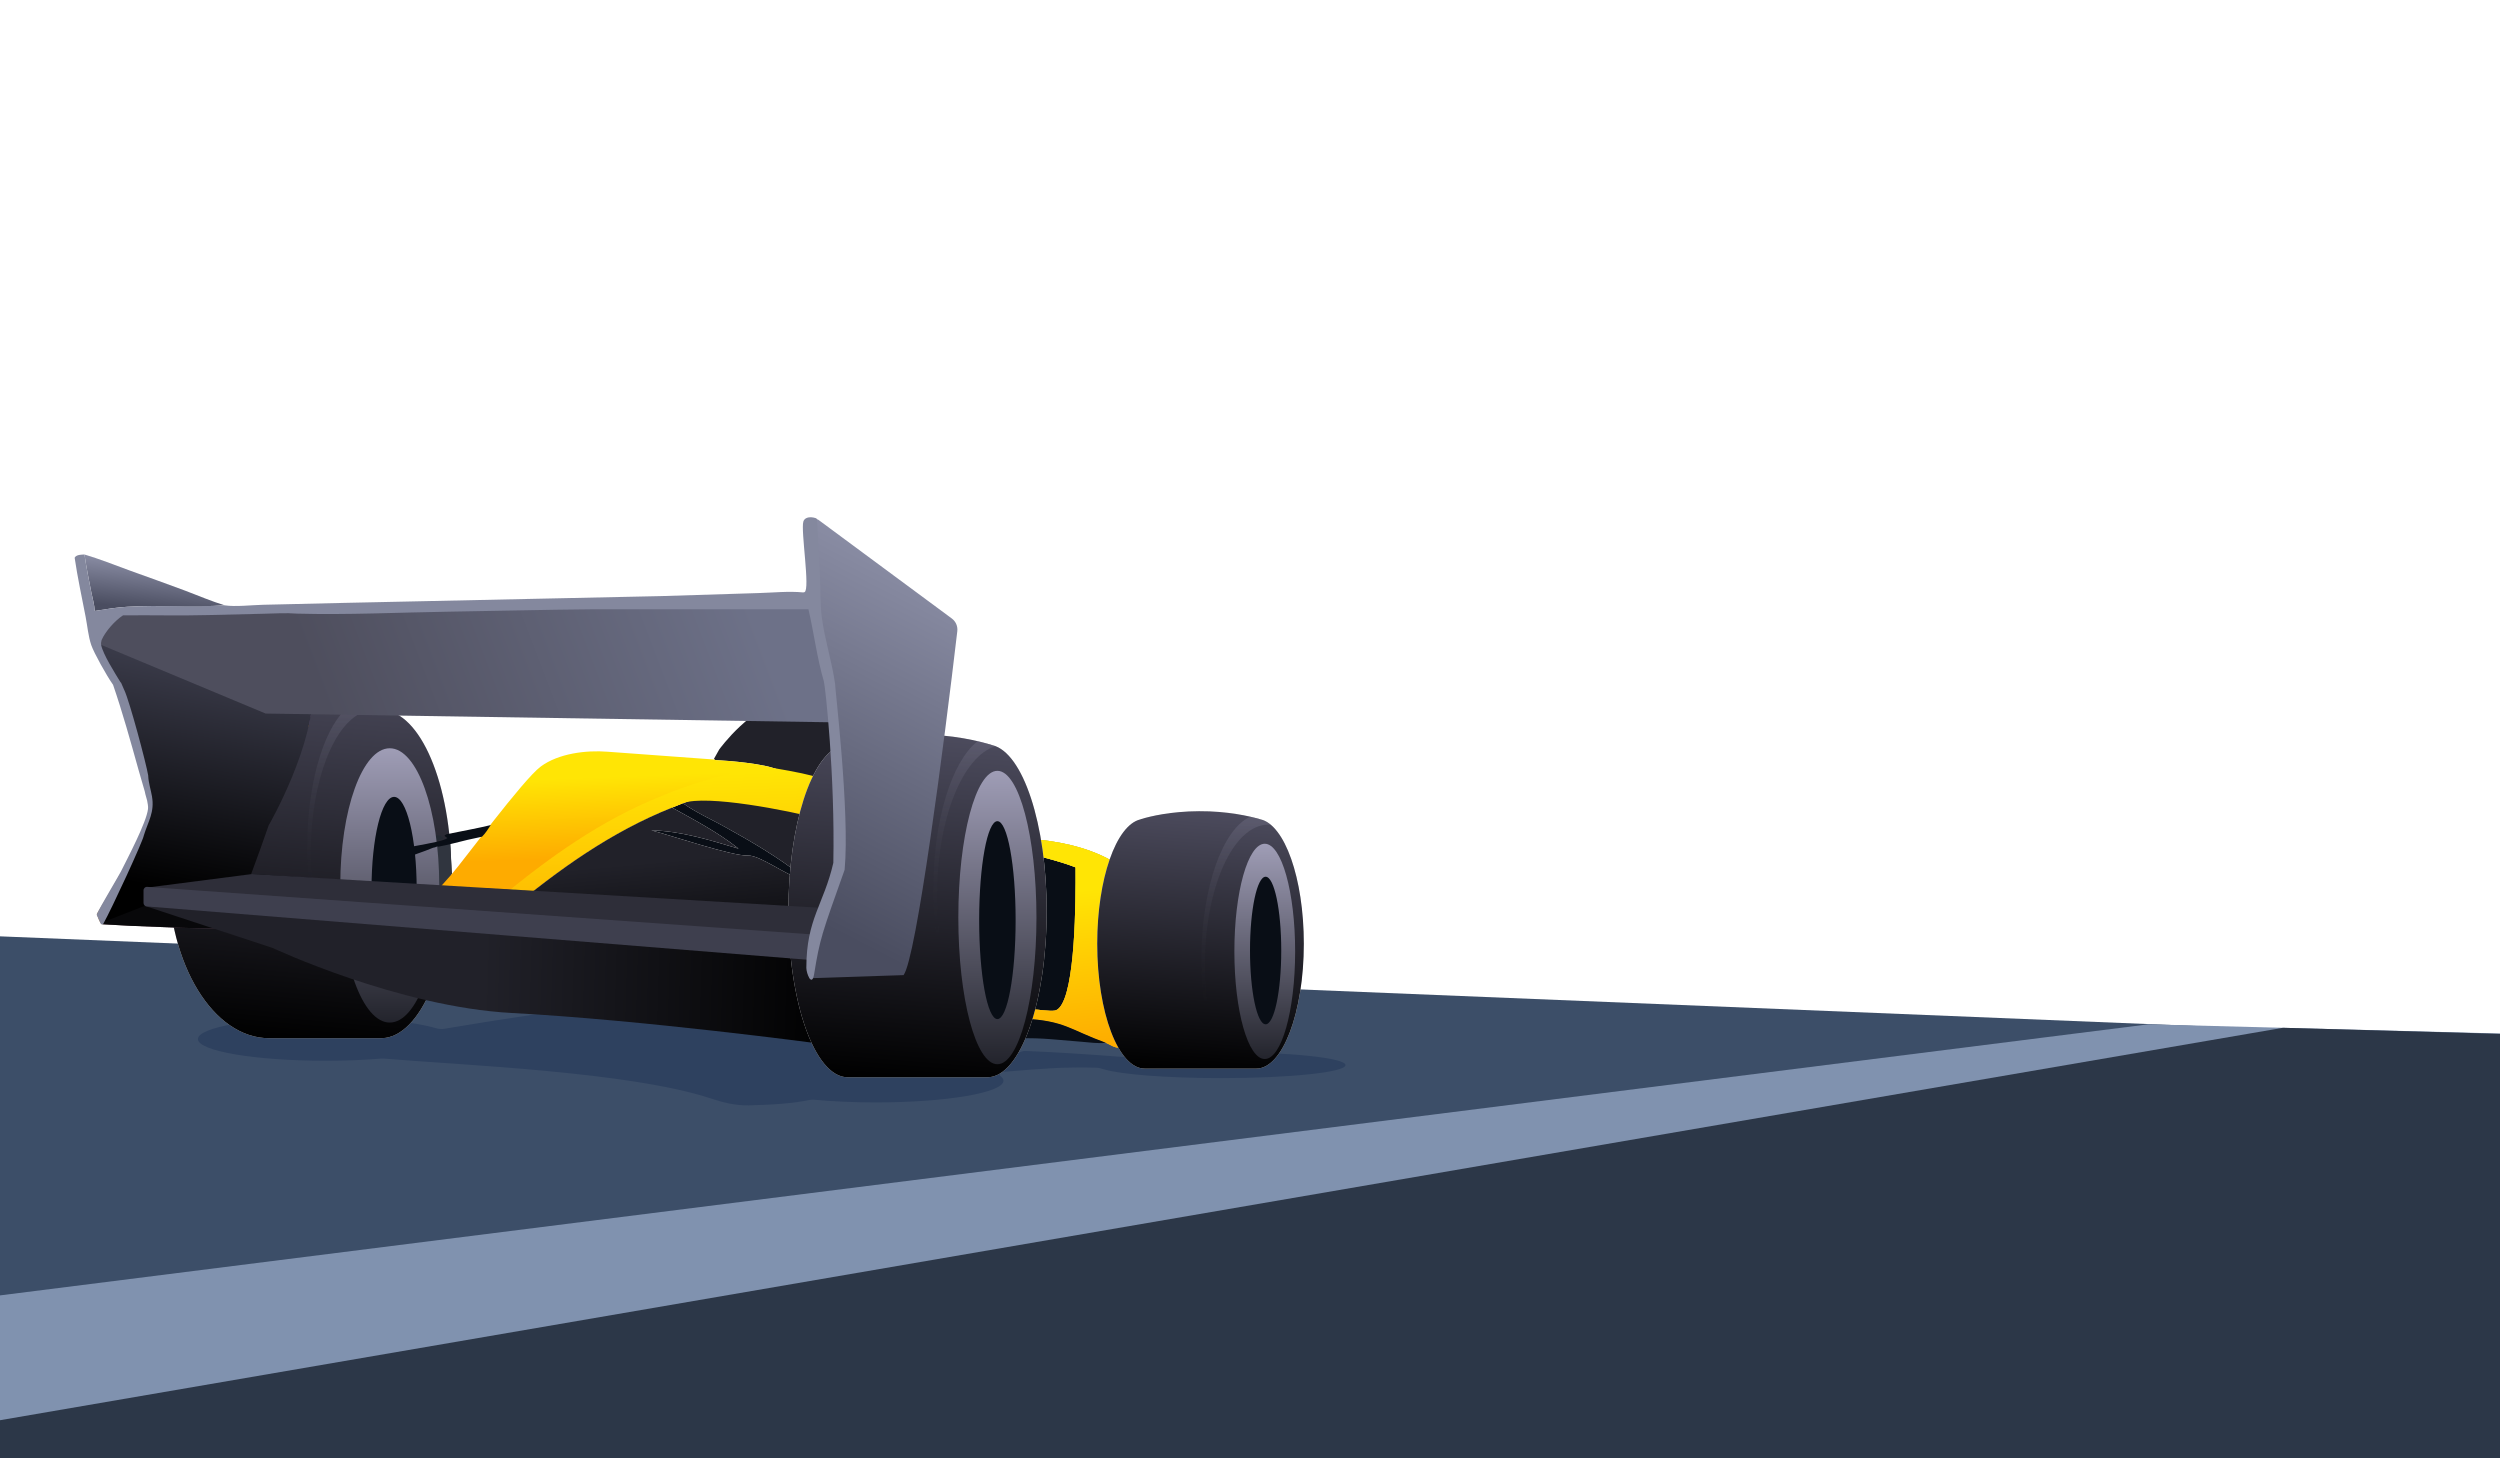 <svg width="1440" height="840" viewBox="0 0 1440 840" fill="none" xmlns="http://www.w3.org/2000/svg">
<g clip-path="url(#clip0_1742_3924)">
<path d="M-23 538.391L1495 600.391L1547 856.391L-33 1120.39L-23 538.391Z" fill="#3C4E68"/>
<path d="M-86 757L1237.5 590L1523.5 597.5L1550 959.391L-30 1223.39L-86 757Z" fill="#8092AF"/>
<path d="M-2 818.391L1315 592L1580 599.391L1626 1957H-214L-2 818.391Z" fill="#2C3748"/>
<path d="M438 569.498C461.724 569.498 471.551 586.398 475.622 601.822C476.954 606.866 481.47 610.587 486.683 610.367C492.387 610.125 498.356 609.998 504.5 609.998C529.986 609.998 552.442 612.205 565.627 615.556C569.933 616.651 575.47 616.424 578.848 613.537C579.11 613.313 579.351 613.079 579.564 612.83V612.83C582.539 609.353 586.377 605.158 590.948 605.353C609.483 606.143 628.166 607.341 646.689 608.815C647.093 608.848 647.499 608.837 647.901 608.784C650.838 608.404 654.123 608.052 657.705 607.738C657.788 607.731 657.832 607.635 657.783 607.567V607.567C657.729 607.494 657.785 607.392 657.876 607.397L660.185 607.532C672.205 606.57 687.217 605.998 703.5 605.998C742.988 605.998 775 609.356 775 613.498C775 617.64 742.988 620.998 703.5 620.998C671.811 620.998 644.939 618.833 635.559 615.838C634.227 615.413 632.874 615.049 631.476 615.006C625.714 614.829 619.958 614.791 614.221 615.009C606.703 614.912 578.476 617.328 576.597 617.489C576.529 617.495 576.434 617.523 576.369 617.548V617.548C575.667 617.82 575.556 619.258 576.159 619.708C577.364 620.605 578 621.538 578 622.498C578 629.401 545.093 634.998 504.5 634.998C491.67 634.998 479.607 634.438 469.109 633.455C467.985 633.349 466.856 633.433 465.752 633.67C458.019 635.328 446.633 636.368 431.224 636.697C423.835 636.855 416.59 635.084 409.574 632.761C362.726 617.251 265.342 613.504 221.166 609.754C220.598 609.705 220.052 609.707 219.484 609.754C209.815 610.55 198.964 610.998 187.5 610.998C146.907 610.998 114 605.401 114 598.498C114 591.594 146.907 585.998 187.5 585.998C214.624 585.998 238.317 588.497 251.053 592.215C252.674 592.689 254.355 592.846 256.02 592.562C318.078 581.959 411.577 569.498 438 569.498ZM651 592.942C651 593.92 649.965 594.627 649.02 594.373V594.373C648.388 594.204 648.012 593.604 648.086 592.953C648.113 592.723 648.14 592.493 648.167 592.263C648.408 590.24 651 590.455 651 592.492V592.942ZM647.81 501.88C648.225 501.654 648.734 501.705 649.114 501.986C649.53 502.293 649.96 502.582 650.392 502.867C650.771 503.118 651 503.542 651 503.997V503.997C651 505.362 649.139 505.917 648.335 504.814C648.046 504.416 647.749 504.017 647.444 503.614C647.013 503.045 647.183 502.222 647.81 501.88V501.88Z" fill="#2E415F"/>
<path d="M509.126 435.645L504.845 434.705C504.641 434.369 504.548 434.267 504.463 433.829C503.971 431.266 504.477 401.848 505.056 400.151C505.209 399.703 505.704 399.114 505.965 398.695C506.149 399.059 510.386 402.246 510.386 402.246C515.691 413.143 520.295 424.292 524.938 435.481C520.001 436.705 514.217 435.248 509.126 435.645Z" fill="#30353F"/>
<path d="M220 409.007C242.137 409.632 260 451.699 260 503.5C260 555.301 242.137 597.367 220 597.992V598H155C122.967 598 97 555.691 97 503.5C97 451.309 122.967 409 155 409H220V409.007Z" fill="#D9D9D9"/>
<path d="M220 409.007C242.137 409.632 260 451.699 260 503.5C260 555.301 242.137 597.367 220 597.992V598H155C122.967 598 97 555.691 97 503.5C97 451.309 122.967 409 155 409H220V409.007Z" fill="url(#paint0_linear_1742_3924)"/>
<path d="M492.173 436.548C484.546 440.902 479.725 447.069 475.515 454.669C475.283 452.476 475.316 450.206 475.25 448C475.888 441.824 476.819 435.705 477.759 429.57C483.11 431.253 487.55 433.423 492.173 436.548Z" fill="#090E16"/>
<path d="M411.23 437.118L414.273 431.695C414.273 431.695 433.568 404.977 453.66 404C484.5 402.5 488 441 488 441C486.76 438.018 487.672 444.148 488 441C488.066 443.206 475.284 452.475 475.516 454.668C472.848 460.952 466.124 474.693 466.803 481.355L468.21 482.712C468.252 491.071 465.557 497.385 462.394 504.92C448.626 493.98 432.401 484.489 417.011 475.992C409.262 471.714 400.489 467.765 393.332 462.629C407.034 457.526 421.001 453.22 435.412 450.631C439.424 449.911 451.139 450.5 453.66 448.176L452.098 446.966C450.876 445.687 449.465 444.059 447.85 443.294C440.795 439.956 420.117 438.176 411.866 437.785L411.23 437.118Z" fill="#212129"/>
<path d="M209.93 491.176C210.874 482.727 213.817 472.081 218.229 464.689C220.442 460.98 223.886 456.992 228.297 455.995C230.65 455.44 233.129 455.901 235.124 457.267C242.537 462.308 244.681 473.881 246.142 482.097C236.986 483.919 227.818 485.674 218.638 487.363C212.803 488.415 211.799 491.035 210.825 491.382C210.537 491.485 210.229 491.244 209.93 491.176Z" fill="#090E16"/>
<path d="M589.41 470.629C591.041 474.57 591.483 478.936 592.158 483.124L593.127 491.725C594.646 515.498 594.808 537.662 592.832 561.375C592.587 564.327 589.649 578.537 590.605 580.134L591.374 581.418C590.263 583.202 589.862 584.677 589.456 586.708C588.433 589.482 586.39 594.356 586.864 597.271L587.773 598.107L585.17 598.597C585.78 595.046 587.972 591.188 587.512 587.673C587.184 588.273 587.21 588.133 587.062 588.64C586.768 589.644 586.5 590.644 586.132 591.626C584.623 595.655 581.302 601.936 577.179 603.595C575.71 604.186 574.141 604.01 572.777 603.23C566.743 599.783 563.552 583.209 562.248 576.949L563.245 575.689C564.424 577.11 567.254 591.136 568.378 594.271C569.577 597.617 570.871 600.475 574.21 602.053C575.766 602.203 576.966 602.223 578.311 601.321C586.403 595.893 588.605 576.861 590.2 567.884C590.773 563.29 591.663 558.447 591.642 553.814C591.632 551.629 591.422 549.81 589.773 548.214C588.757 548.014 587.714 547.864 586.813 547.324C586.638 547.219 586.468 547.106 586.295 546.998L585.049 548.194C585.84 530.144 587.809 503.634 582.718 486.506C581.784 483.363 580.937 480.392 577.934 478.781L576.43 479.382C568.921 488.243 569.647 511.696 568.16 523.193L567.501 523.276C567.147 526.516 567.228 529.97 566.656 533.158C566.314 535.063 565.859 535.77 564.301 536.84L562.088 536.353C560.773 529.609 562.238 520.055 561.679 512.803C562.193 499.746 564.129 486.784 567.452 474.146C568.763 469.256 571.231 459.577 576.172 457.285C577.817 456.522 579.295 456.552 580.893 457.411C584.928 459.581 587.121 466.812 588.698 470.835L589.41 470.629Z" fill="#4A4D60"/>
<path d="M387.111 465.18L393.331 462.629C400.488 467.765 409.261 471.714 417.01 475.992C432.4 484.489 448.625 493.98 462.393 504.92L461.733 506.476C452.975 504.318 437.616 492.46 430.758 492.793C422.065 493.215 386.459 481.21 375.152 478.26C392.13 478.641 409.278 483.956 425.433 488.855C413.729 479.537 400.158 472.41 387.111 465.18Z" fill="#090E16"/>
<path d="M568.16 523.193C569.647 511.696 568.921 488.243 576.43 479.382L577.934 478.781C580.937 480.392 581.784 483.363 582.718 486.506C587.809 503.634 585.84 530.144 585.049 548.194C584.6 553.997 583.896 559.904 582.925 565.646C581.694 571.009 580.859 575.743 577.261 580.094L575.478 580.844C573.688 580.013 572.667 579.184 571.988 577.243C571.195 574.971 570.779 572.436 570.291 570.079L569.604 565.495C567.874 551.299 567.804 537.46 568.16 523.193Z" fill="#090E16"/>
<path d="M246.142 482.099C248.845 481.381 251.003 481.044 253.798 481.275C253.888 481.391 253.97 481.514 254.067 481.624C254.542 482.161 255.032 482.376 255.662 482.686C252.479 485.637 218.77 488.948 211.667 492.515C210.468 493.118 209.878 494.105 209.324 495.281L209.93 491.178C210.229 491.246 210.537 491.487 210.825 491.384C211.799 491.037 212.803 488.417 218.638 487.365C227.818 485.676 236.986 483.921 246.142 482.099Z" fill="#242A33"/>
<path d="M247.172 488.194C251.236 487.437 255.339 486.766 259.352 485.773C259.577 491.622 259.918 497.466 260.373 503.301C255.928 508.192 251.601 513.189 247.395 518.288C247.464 508.256 247.39 498.224 247.172 488.194Z" fill="#30353F"/>
<path d="M207.379 500.559L209.499 498.406C216.584 497.028 223.899 496.011 230.826 493.977C236.389 492.344 241.691 489.965 247.174 488.113C238.766 495.516 219.393 501.507 208.431 500.691C207.799 500.644 207.893 500.649 207.379 500.559Z" fill="#242A33"/>
<path d="M198.117 527.076C197.953 517.454 196.708 501.067 199.566 492.102C199.582 492.243 199.6 492.384 199.614 492.526C199.848 494.82 198.875 497.849 200.41 499.463C202.683 499.542 204.594 499.574 206.801 498.917C207.707 497.738 208.527 496.536 209.324 495.28L209.499 498.407L207.379 500.56C205.063 500.685 202.41 500.501 200.401 501.801C201.346 502.848 201.86 502.996 203.305 503.112C205.142 503.259 207.175 502.916 209.01 502.726C207.862 511.118 207.773 519.395 208.974 527.791C205.347 527.781 201.728 527.391 198.117 527.076Z" fill="#30353F"/>
<ellipse cx="224.5" cy="510" rx="28.5" ry="79" fill="url(#paint1_linear_1742_3924)"/>
<path d="M593.127 491.723C602.114 494.148 611.396 496.328 620.055 499.782C620.151 514.471 620.304 570.544 609.916 580.781C608.267 582.406 606.802 582.267 604.583 582.205C600.14 582.08 595.841 581.048 591.374 581.416L590.605 580.132C589.649 578.535 592.587 564.325 592.832 561.373C594.808 537.66 594.646 515.496 593.127 491.723Z" fill="#090E16"/>
<ellipse cx="13" cy="53" rx="13" ry="53" transform="matrix(-1 0 0 1 240 459)" fill="#090E16"/>
<path d="M592.16 483.125C608.394 484.262 625.366 487.539 639.705 495.417C642.288 497.631 644.429 499.942 646.616 502.537C654.029 512.031 657.305 519.855 657.572 531.995L657.482 533.474C657.489 533.482 657.495 533.491 657.501 533.5C657.001 554 650 575.168 647.964 594.074C647.496 596.311 646.855 598.658 646.729 600.938C646.315 601.963 645.653 602.623 644.913 603.416C641.914 603.691 639.723 601.82 636.99 600.646C616.031 593.066 613.587 587.948 589.457 586.707C589.863 584.676 590.264 583.201 591.375 581.417C595.842 581.049 600.141 582.081 604.584 582.206C606.803 582.268 608.268 582.406 609.917 580.781C619.519 571.318 619.639 519.034 619.526 499.576C611.019 496.243 601.933 494.101 593.129 491.726L592.16 483.125Z" fill="#777D86"/>
<path d="M592.16 483.125C608.394 484.262 625.366 487.539 639.705 495.417C642.288 497.631 644.429 499.942 646.616 502.537C654.029 512.031 657.305 519.855 657.572 531.995L657.482 533.474C657.489 533.482 657.495 533.491 657.501 533.5C657.001 554 650 575.168 647.964 594.074C647.496 596.311 646.855 598.658 646.729 600.938C646.315 601.963 645.653 602.623 644.913 603.416C641.914 603.691 639.723 601.82 636.99 600.646C616.031 593.066 613.587 587.948 589.457 586.707C589.863 584.676 590.264 583.201 591.375 581.417C595.842 581.049 600.141 582.081 604.584 582.206C606.803 582.268 608.268 582.406 609.917 580.781C619.519 571.318 619.639 519.034 619.526 499.576C611.019 496.243 601.933 494.101 593.129 491.726L592.16 483.125Z" fill="url(#paint2_linear_1742_3924)"/>
<path d="M592.16 483.125C608.394 484.262 625.366 487.539 639.705 495.417C642.288 497.631 644.429 499.942 646.616 502.537C654.029 512.031 657.305 519.855 657.572 531.995L657.482 533.474C657.489 533.482 657.495 533.491 657.501 533.5C657.001 554 650 575.168 647.964 594.074C647.496 596.311 646.855 598.658 646.729 600.938C646.315 601.963 645.653 602.623 644.913 603.416C641.914 603.691 639.723 601.82 636.99 600.646C616.031 593.066 613.587 587.948 589.457 586.707C589.863 584.676 590.264 583.201 591.375 581.417C595.842 581.049 600.141 582.081 604.584 582.206C606.803 582.268 608.268 582.406 609.917 580.781C619.519 571.318 619.639 519.034 619.526 499.576C611.019 496.243 601.933 494.101 593.129 491.726L592.16 483.125Z" fill="url(#paint3_linear_1742_3924)"/>
<path d="M311.5 441.498C321.681 433.999 337.5 431.998 350 432.997L411.5 437.498L412.059 437.793C420.436 438.202 440.849 439.98 447.849 443.292C449.464 444.057 450.876 445.685 452.098 446.964L453.659 448.175C451.138 450.498 439.424 449.91 435.412 450.63C421.001 453.219 407.034 457.525 393.332 462.628L387.111 465.179C351.896 479.203 321.707 500.913 292.716 524.968C283.628 532.508 275.218 542.95 265.013 548.793C258.53 552.505 251.964 552.743 244.687 552.088C241.305 551.264 237.659 550.604 234.715 548.65C232.824 547.395 231.269 545.597 230.92 543.275C229.882 536.367 242.953 523.788 247.393 518.288C251.599 513.189 255.927 508.192 260.372 503.301C266.446 496.473 301.319 448.997 311.5 441.498Z" fill="url(#paint4_linear_1742_3924)"/>
<path d="M445.654 442.406C457.463 444.392 468.482 446.598 471.688 448.115C473.303 448.88 474.715 450.508 475.937 451.787L477.498 452.998C474.977 455.322 475.701 470.778 471.688 471.498C454.498 466.998 407.032 457.525 393.33 462.628L387.109 465.179C351.895 479.203 321.705 500.913 292.714 524.968C283.626 532.508 275.216 542.95 265.011 548.793C258.528 552.505 251.962 552.743 244.686 552.088C241.303 551.264 237.657 550.604 234.713 548.65C232.822 547.395 231.267 545.597 230.918 543.275C230.905 543.186 230.895 543.096 230.887 543.005C233.388 544.141 236.187 544.687 238.826 545.33C246.103 545.985 252.668 545.747 259.151 542.035C269.356 536.192 277.767 525.75 286.854 518.21C315.845 494.155 346.035 472.445 381.25 458.421L387.471 455.87C401.173 450.767 415.14 446.461 429.551 443.872C432.845 443.281 441.326 443.568 445.654 442.406Z" fill="url(#paint5_linear_1742_3924)"/>
<path d="M562.223 568.607C562.955 550.317 558.373 531.079 561.679 512.801C562.238 520.053 560.773 529.607 562.088 536.351L564.301 536.838C565.859 535.768 566.314 535.061 566.656 533.156C567.228 529.968 567.147 526.514 567.501 523.274L568.16 523.191C567.804 537.458 567.874 551.297 569.604 565.493C567.048 566.247 564.279 566.828 562.223 568.607Z" fill="url(#paint6_linear_1742_3924)"/>
<path d="M477.827 585.305C478.099 586.079 478.189 586.816 478.003 587.499C477.978 586.742 477.919 586.02 477.827 585.305ZM476.399 582.657C476.766 582.734 477.099 582.81 477.395 582.89C477.582 583.715 477.725 584.506 477.827 585.305C477.53 584.458 477.013 583.567 476.399 582.657ZM387.113 465.18C400.16 472.41 413.732 479.537 425.436 488.854C409.281 483.956 392.132 478.641 375.154 478.26C386.461 481.21 422.068 493.215 430.761 492.793C437.619 492.46 452.977 504.317 461.735 506.476L462.615 508.679C459.276 519.32 458.356 532.414 457.345 543.616C458.128 543.708 458.903 543.806 459.669 543.91C462.365 544.104 465.066 544.349 467.765 544.47C466.991 553.808 472.141 564.559 471.503 573.907C471.327 576.476 474.387 579.673 476.399 582.657C467.779 580.856 440.488 580.025 432.798 579.469L353.701 573.907L350.411 572.934L351.011 571.952C353.886 569.412 355.753 566.273 357.82 563.081C363.789 557.212 366.304 548.007 373.288 542.688C373.638 542.421 374.004 542.181 374.383 541.964C374.004 542.181 373.637 542.421 373.287 542.688C366.303 548.007 363.787 557.213 357.818 563.082C349.422 561.904 327.984 561.289 319.83 563.082L325.307 570.692C331.649 570.344 345.327 569.822 351.01 571.953L350.409 572.934L353.699 573.907C352.013 574.006 349.742 573.693 348.541 575.07C348.215 575.444 348.092 575.698 347.859 576.108C342.671 573.2 329.312 573.959 322.883 572.864C321.255 572.587 320.834 572.69 319.83 571.253C315.148 567.844 291.556 569.884 285.294 570.527C276.722 571.783 250.731 563.105 244.633 556.95C244.655 555.061 244.689 552.116 244.689 552.089C251.966 552.744 258.532 552.506 265.015 548.794C275.22 542.951 283.63 532.509 292.718 524.969C321.709 500.914 351.898 479.204 387.113 465.18ZM375.16 541.56C375.059 541.607 374.96 541.657 374.86 541.707C374.96 541.657 375.059 541.607 375.16 541.56ZM377.895 540.616C377.17 540.793 376.461 541.011 375.78 541.288C376.461 541.011 377.17 540.793 377.895 540.616ZM379.711 540.258C379.624 540.271 379.537 540.285 379.45 540.3C379.537 540.285 379.624 540.271 379.711 540.258ZM382.503 539.949C382.409 539.956 382.314 539.963 382.22 539.971C382.314 539.963 382.409 539.956 382.503 539.949ZM386.618 539.744C385.933 539.76 385.251 539.786 384.572 539.819C385.251 539.786 385.933 539.76 386.618 539.744Z" fill="url(#paint7_linear_1742_3924)"/>
<path d="M585.05 548.192L586.296 546.996C586.469 547.104 586.639 547.217 586.814 547.322C587.715 547.862 588.758 548.012 589.774 548.212C591.423 549.808 591.633 551.627 591.643 553.812C591.664 558.445 590.774 563.288 590.201 567.882C587.757 566.846 585.564 566.006 582.926 565.644C583.897 559.902 584.601 553.995 585.05 548.192Z" fill="#8E939D"/>
<path d="M320.41 562.518C328.564 560.725 349.42 561.903 357.816 563.081C355.749 566.273 353.882 569.412 351.007 571.952C345.324 569.821 331.646 570.344 325.304 570.692L320.41 562.518Z" fill="#070B12"/>
<path d="M562.223 568.606C564.279 566.827 567.048 566.246 569.604 565.492L570.291 570.076C567.704 570.187 565.289 570.26 562.808 571.059L562.223 568.606Z" fill="#D4DFF3"/>
<path d="M582.926 565.645C585.564 566.007 587.757 566.847 590.201 567.883C588.606 576.86 586.404 595.892 578.312 601.32C576.967 602.222 575.767 602.202 574.211 602.052C570.872 600.474 569.578 597.616 568.379 594.27C567.255 591.135 564.425 577.109 563.246 575.688L562.809 571.061C565.29 570.262 567.705 570.189 570.292 570.078C570.78 572.435 571.196 574.97 571.989 577.242C572.668 579.183 573.689 580.012 575.479 580.843L577.262 580.093C580.86 575.742 581.695 571.008 582.926 565.645Z" fill="url(#paint8_linear_1742_3924)"/>
<path d="M59.092 532.378L58.909 531.721C64.955 523.973 76.751 518.844 83.171 511.444C84.933 511.623 84.669 511.8 86.438 511.892C86.33 511.957 86.221 512.026 86.111 512.089C83.814 513.383 85.732 512.211 83.171 514.943C82.832 516.054 83.403 512.823 83.67 513.927C84.623 514.948 85.895 513.875 87.374 513.927C92.843 514.119 129.488 515.009 132.012 516.326C133.806 517.263 136.773 517.042 138.836 517.791L138.265 518.284L138.462 517.899L133.165 517.868L133.137 518.115C136.046 518.325 138.835 518.509 141.749 518.201C139.256 522.477 135.622 530.67 132.853 534.772C113.688 535.093 94.416 533.991 75.262 533.28L59.092 532.378Z" fill="url(#paint9_linear_1742_3924)"/>
<path d="M59.092 532.378L58.909 531.721C64.955 523.973 76.751 518.844 83.171 511.444C84.933 511.623 84.669 511.8 86.438 511.892C86.33 511.957 86.221 512.026 86.111 512.089C83.814 513.383 85.732 512.211 83.171 514.943C82.832 516.054 83.403 512.823 83.67 513.927C84.623 514.948 85.895 513.875 87.374 513.927C92.843 514.119 129.488 515.009 132.012 516.326C133.806 517.263 136.773 517.042 138.836 517.791L138.265 518.284L138.462 517.899L133.165 517.868L133.137 518.115C136.046 518.325 138.835 518.509 141.749 518.201C139.256 522.477 135.622 530.67 132.853 534.772C113.688 535.093 94.416 533.991 75.262 533.28L59.092 532.378Z" fill="#08080A"/>
<path d="M587.772 598.106L586.863 597.27C586.389 594.355 588.432 589.481 589.455 586.707C613.585 587.948 616.029 593.066 636.988 600.646C632.457 601.198 627.469 600.393 622.899 600.05C611.333 599.183 599.355 597.617 587.772 598.106Z" fill="#090E16"/>
<path d="M475.5 546L471 601C471 601 370 587.471 295 583.5C229.453 580.029 157 546 157 546L81 521L475.5 546Z" fill="url(#paint10_linear_1742_3924)"/>
<path d="M647.963 594.074C649.827 594.663 652.289 594.93 653.219 596.889C653.8 598.111 654.108 599.602 654.452 600.912C651.877 600.95 649.302 601.009 646.727 600.938C646.853 598.657 647.495 596.311 647.963 594.074Z" fill="#F9F9F9"/>
<path d="M527.398 423.003C548.735 422.877 564.877 427.094 571.732 429.256C589.196 433.519 602.897 474.621 602.897 524.696C602.897 577.195 587.838 619.832 569.172 620.495L568.73 620.503H488.271L487.829 620.495C469.163 619.832 454.104 577.195 454.104 524.696C454.104 475.422 467.37 434.837 484.434 429.489C484.573 429.426 484.718 429.368 484.866 429.318C491.07 427.24 506.011 423.129 527.398 423.003Z" fill="#D9D9D9"/>
<path d="M527.398 423.003C548.735 422.877 564.877 427.094 571.732 429.256C589.196 433.519 602.897 474.621 602.897 524.696C602.897 577.195 587.838 619.832 569.172 620.495L568.73 620.503H488.271L487.829 620.495C469.163 619.832 454.104 577.195 454.104 524.696C454.104 475.422 467.37 434.837 484.434 429.489C484.573 429.426 484.718 429.368 484.866 429.318C491.07 427.24 506.011 423.129 527.398 423.003Z" fill="url(#paint11_linear_1742_3924)"/>
<path d="M690.618 467.264C707.134 467.172 719.759 470.133 725.524 471.795C725.649 471.831 725.771 471.872 725.891 471.918C739.945 474.888 750.999 505.843 750.999 543.593C750.999 583.307 738.765 615.503 723.674 615.503C723.657 615.503 723.64 615.502 723.623 615.502H659.377C659.36 615.502 659.343 615.503 659.326 615.503C644.234 615.503 632 583.307 632 543.593C632 506.143 642.879 475.381 656.774 471.994C656.962 471.908 657.158 471.833 657.361 471.772C662.718 470.157 674.33 467.354 690.618 467.264Z" fill="#D9D9D9"/>
<path d="M690.618 467.264C707.134 467.172 719.759 470.133 725.524 471.795C725.649 471.831 725.771 471.872 725.891 471.918C739.945 474.888 750.999 505.843 750.999 543.593C750.999 583.307 738.765 615.503 723.674 615.503C723.657 615.503 723.64 615.502 723.623 615.502H659.377C659.36 615.502 659.343 615.503 659.326 615.503C644.234 615.503 632 583.307 632 543.593C632 506.143 642.879 475.381 656.774 471.994C656.962 471.908 657.158 471.833 657.361 471.772C662.718 470.157 674.33 467.354 690.618 467.264Z" fill="url(#paint12_linear_1742_3924)"/>
<path opacity="0.23" d="M208.873 409.188C209.411 409.32 209.945 409.492 210.476 409.7C192.695 415.221 179 449.62 179 491.232C179 515.138 183.523 536.661 190.74 551.697H188.863C181.596 536.142 177 513.229 177 487.675C177 452.068 185.921 421.588 198.563 409H208.279C208.485 409.064 208.683 409.127 208.873 409.188Z" fill="url(#paint13_linear_1742_3924)"/>
<path d="M48.652 319.391C57.283 321.94 65.721 325.33 74.178 328.415C85.12 332.408 96.119 336.236 107.016 340.352C114.427 343.151 121.913 346.396 129.492 348.677C110.921 349.907 92.126 348.381 73.544 349.483C67.178 349.86 60.855 350.893 54.566 351.918C54.459 348.462 53.283 344.577 52.607 341.166C51.172 333.923 49.723 326.7 48.652 319.391Z" fill="url(#paint14_linear_1742_3924)"/>
<path d="M69.743 393.26C73.432 391.632 84.832 394.901 88.558 396.34C98.049 400.011 106.846 406.198 116.413 409.434C125.059 412.358 141.111 411.426 150.421 411.659C159.663 411.892 169.29 412.781 178.502 411.83L178.975 412.049C178.248 413.672 178.193 415.546 178.008 417.298L173.731 419.794C168.877 419.851 163.983 419.978 159.14 419.614C149.168 418.864 132.609 415.197 123.706 421.332C120.643 425.853 117.035 430.096 113.718 434.439C110.734 439.581 107.128 442.058 101.391 443.57C98.523 444.325 87.378 447.566 85.366 446.677C84.151 439.463 74.39 402.93 71.49 397.293L69.743 393.26Z" fill="#6F5587"/>
<path d="M173.73 419.792L178.008 417.297C173.439 428.86 168.808 440.397 164.115 451.91C162.438 456.067 160.958 461.597 158.646 465.373C154.705 466.47 140.848 480.069 137.728 483.544C136.551 490.895 136.141 498.826 135.815 506.275C129.638 506.573 84.173 508.654 81.149 511.442C74.729 518.843 64.954 523.971 58.908 531.719L59.091 532.375L58.353 532.067C57.018 530.595 56.445 528.327 55.773 526.474L64.964 510.925C66.65 508.035 68.093 504.967 70.065 502.259C69.772 503.134 69.436 503.869 69.628 504.796L70.306 504.534C73.022 500.959 82.386 484.588 82.863 481.159C97.495 471.5 111.759 461.273 126.338 451.527C142.099 440.991 158.329 430.826 173.73 419.792Z" fill="#B47B39"/>
<path d="M123.705 421.332C132.608 415.196 149.167 418.864 159.139 419.613C163.982 419.978 168.876 419.851 173.73 419.793C158.329 430.827 142.098 440.992 126.337 451.528C111.758 461.274 97.494 471.501 82.862 481.16C85.395 472.968 89.152 467.82 87.517 458.591C86.842 454.786 85.531 450.783 85.372 446.943C85.369 446.854 85.368 446.766 85.365 446.677C87.377 447.565 98.522 444.325 101.39 443.569C107.127 442.058 110.733 439.58 113.717 434.439C117.034 430.096 120.642 425.852 123.705 421.332Z" fill="#883D47"/>
<path d="M67.669 353.442C84.669 345.442 165.174 351.539 169.116 350.442C169.116 350.442 179.183 378.657 180.17 394.441C182.264 427.931 154.734 475.462 154.734 475.462C151.493 484.826 148.137 494.15 144.668 503.431C151.759 503.793 162.038 504.454 169.116 505.003L254.169 510.941L90.499 519L61.169 530.441C49.72 530.948 96.669 463.941 85.669 459.443C85.863 455.017 72.835 420.703 67.669 392.443C43.669 361.942 53.888 359.927 67.669 353.442Z" fill="url(#paint15_linear_1742_3924)"/>
<path d="M268.474 511.364C273.469 511.531 299.082 512.146 301.668 514.038C301.862 515.012 301.876 515.891 301.838 516.882C303.773 518.435 310.162 516.834 312.757 516.99C321.977 517.335 331.182 518.002 340.417 518.239C348.605 518.449 356.786 518.223 364.973 518.606C374.966 519.572 385.659 520.752 395.687 520.646C413.036 521.541 430.372 522.647 447.694 523.965C455.889 524.58 464.364 524.821 472.483 526.057L472.396 526.427C468.088 526.287 411 531.014 410.194 531.348C403.397 531.334 396.502 530.622 389.711 530.21C381.962 528.72 373.341 528.882 365.422 528.321C346.84 526.848 328.246 525.522 309.643 524.344C286.803 523.114 263.642 522.532 240.9 520.079C238.519 519.822 234.292 519.64 232.354 518.175C247.683 516.695 263.095 515.515 278.213 512.493C274.99 511.998 271.711 511.864 268.474 511.364Z" fill="#6F5587"/>
<path d="M504.67 416.441L153 411L56 370.5L56 354L458.67 343.441L481.67 349.941L504.67 416.441Z" fill="url(#paint16_linear_1742_3924)"/>
<path d="M410.196 531.347C411.002 531.014 468.089 526.286 472.397 526.427C471.84 529.747 470.956 533.549 469.713 536.669C460.958 536.305 452.256 535.318 443.504 534.887C432.472 533.224 421.253 533.19 410.196 531.347Z" fill="#F6E394"/>
<path d="M481.67 539.945L83.17 511.445L145.17 503.445L481.67 523.445L481.67 539.945Z" fill="#2E2E39"/>
<path d="M82.67 512.836C82.67 511.675 83.655 510.758 84.813 510.841L474.026 538.687L469.526 553.188L84.509 522.092C83.47 522.008 82.67 521.141 82.67 520.098L82.67 512.836Z" fill="#3E3F4E"/>
<path d="M548.217 356.233L471.425 299.44C470.084 298.449 468.193 299.43 468.247 301.096C468.988 324.136 471.349 369.188 477.001 386C484.513 408.345 486.287 492.683 486.207 494.455C486.144 495.871 472.75 541.056 466.061 563.472L520.45 561.662C527.817 552.011 543.814 428.422 551.408 363.551C551.741 360.706 550.52 357.936 548.217 356.233Z" fill="url(#paint17_linear_1742_3924)"/>
<path d="M464.439 298.444C466.273 297.609 468.098 297.899 469.911 298.453C470.301 298.573 470.57 298.928 470.594 299.335C471.268 310.71 471.86 322.091 472.366 333.475C472.655 340.797 472.433 348.509 473.391 355.765C475.081 368.565 479.214 381.127 481.014 393.94C480.674 393.911 489.612 467.973 486.5 501.002C473.5 537.502 472.189 540.901 468.952 561.002C467.683 568.884 464.452 560.752 464.452 557.502C464.452 529.252 474.5 521.002 480 497.002C481.014 446.502 475.361 395.264 474.542 392.466C470.598 378.989 468.85 364.681 465.669 350.943L340.801 350.943C333.805 351.044 326.806 351.089 319.822 351.204L258.496 352.325C229.438 352.777 200.222 354.242 171.157 353.448C164.773 352.929 158.116 353.378 151.714 353.52L119.772 354.286C103.461 354.735 87.145 354.239 70.839 354.451C66.252 357.457 60.752 363.57 58.546 368.63L58.545 368.629C58.286 369.626 58.071 370.569 58.282 371.6C59.381 376.964 66.192 387.686 69.261 392.726C69.492 393.106 69.392 392.975 69.743 393.263L71.49 397.296L71.632 397.582C74.695 404.068 84.171 439.578 85.367 446.68C85.37 446.768 85.371 446.858 85.374 446.946C85.533 450.786 86.844 454.79 87.519 458.595C89.153 467.824 85.397 472.972 82.864 481.163C82.42 484.348 64.313 523.547 59.53 532.049C59.16 532.706 58.288 532.618 57.972 531.933L55.861 527.359C55.734 527.084 55.681 526.79 55.797 526.51C57.189 523.16 69.395 502.767 69.67 501.946C73.628 493.988 84.302 473.846 85.252 465.992C85.44 464.438 85.011 462.661 84.746 461.129L83.726 457.457L83.394 455.897L79.824 443.546C75.246 427.145 70.638 410.493 65.106 394.387L64.804 393.968C61.544 389.35 54.092 376.101 52.544 371.507C50.858 366.504 50.319 360.476 49.312 355.245C47.138 343.963 44.667 332.642 43 321.277C43.125 321.047 43.158 320.945 43.325 320.763C44.551 319.429 46.999 319.484 48.653 319.393C49.724 326.701 51.172 333.925 52.606 341.168C53.283 344.579 54.459 348.464 54.566 351.92C60.855 350.895 67.179 349.863 73.545 349.486C92.126 348.385 110.921 349.91 129.492 348.68C135.464 349.602 144.982 348.522 151.421 348.353L197.821 347.272L381.065 343.343L436.996 341.601C445.334 341.364 454.382 340.417 462.659 341.24L462.96 341.664L463.6 341.926L462.962 341.663L462.66 341.24C462.889 341.204 463.179 341.168 463.39 341.077C466.795 339.611 461.132 305.636 462.74 300.383C463.004 299.525 463.623 298.819 464.439 298.444ZM55.657 358.481C55.64 358.381 55.623 358.282 55.606 358.183L55.605 358.181C55.622 358.28 55.64 358.38 55.657 358.481Z" fill="#84889E"/>
<ellipse cx="574.5" cy="528.5" rx="22.5" ry="84.5" fill="url(#paint18_linear_1742_3924)"/>
<ellipse cx="728.5" cy="548" rx="17.5" ry="62" fill="url(#paint19_linear_1742_3924)"/>
<path opacity="0.23" d="M720.137 470.418C722.311 470.914 724.121 471.394 725.524 471.799C725.649 471.835 725.771 471.876 725.891 471.922C727.994 472.366 730.03 473.438 731.973 475.065C731.484 475.022 730.993 475 730.5 475C710.342 475 694 511.265 694 556C694 579.526 698.522 600.708 705.739 615.506H703.861C696.595 600.197 692 577.647 692 552.5C692 511.646 704.123 477.645 720.137 470.418Z" fill="url(#paint20_linear_1742_3924)"/>
<path opacity="0.23" d="M563.108 426.914C566.752 427.764 569.664 428.601 571.73 429.253C572.303 429.393 572.872 429.573 573.437 429.791C554.401 435.602 539.738 471.844 539.738 515.685C539.738 540.868 544.579 563.541 552.305 579.382H550.295C542.517 562.995 537.598 538.858 537.598 511.939C537.598 472.222 548.302 438.556 563.108 426.914Z" fill="url(#paint21_linear_1742_3924)"/>
<ellipse cx="10.5" cy="57" rx="10.5" ry="57" transform="matrix(-1 0 0 1 585 473)" fill="#090E16"/>
<ellipse cx="9" cy="42.5" rx="9" ry="42.5" transform="matrix(-1 0 0 1 738 505)" fill="#090E16"/>
<path d="M282.683 475.234C281.121 477.511 279.607 480.055 277.644 481.939C272.119 483.067 266.622 484.346 261.156 485.775C258.29 486.544 255.374 487.119 252.464 487.691L252.066 487.498L250.395 488.102C250.236 488.133 250.077 488.164 249.918 488.196C249.918 488.222 249.918 488.248 249.919 488.273L249.642 488.373C249.736 488.286 249.83 488.201 249.921 488.114C248.312 488.703 246.72 489.348 245.132 490.003L231.311 494.996C228.686 495.686 226.02 496.249 223.351 496.78L215.108 497.392L215 495.28C215.511 494.104 216.056 493.118 217.162 492.515C223.716 488.948 254.814 485.636 257.752 482.686C257.171 482.376 256.718 482.16 256.28 481.623C256.191 481.513 256.115 481.39 256.032 481.274L257.024 480.566L271.33 477.704C271.447 477.681 271.563 477.657 271.68 477.634L272.363 477.498V477.496C275.821 476.802 279.27 476.072 282.683 475.234Z" fill="#090E16"/>
</g>
<defs>
<linearGradient id="paint0_linear_1742_3924" x1="177.616" y1="600.847" x2="197.428" y2="379.36" gradientUnits="userSpaceOnUse">
<stop/>
<stop offset="1" stop-color="#4C4B5D"/>
</linearGradient>
<linearGradient id="paint1_linear_1742_3924" x1="224.5" y1="431" x2="224.5" y2="589" gradientUnits="userSpaceOnUse">
<stop stop-color="#9F9DB6"/>
<stop offset="1" stop-color="#23242C"/>
</linearGradient>
<linearGradient id="paint2_linear_1742_3924" x1="623.726" y1="605.168" x2="614.073" y2="513.777" gradientUnits="userSpaceOnUse">
<stop stop-color="#FEAB00"/>
<stop offset="1" stop-color="#FFE505"/>
</linearGradient>
<linearGradient id="paint3_linear_1742_3924" x1="623.726" y1="605.168" x2="614.073" y2="513.777" gradientUnits="userSpaceOnUse">
<stop stop-color="#FEAB00"/>
<stop offset="1" stop-color="#FFE505"/>
</linearGradient>
<linearGradient id="paint4_linear_1742_3924" x1="343.52" y1="554.362" x2="339.572" y2="447.873" gradientUnits="userSpaceOnUse">
<stop offset="0.567" stop-color="#FEAB00"/>
<stop offset="1" stop-color="#FFE505"/>
</linearGradient>
<linearGradient id="paint5_linear_1742_3924" x1="355.572" y1="554.362" x2="352.004" y2="447.834" gradientUnits="userSpaceOnUse">
<stop offset="0.071" stop-color="#FEAB00"/>
<stop offset="1" stop-color="#FFE505"/>
</linearGradient>
<linearGradient id="paint6_linear_1742_3924" x1="560.756" y1="536.631" x2="568.735" y2="565.12" gradientUnits="userSpaceOnUse">
<stop stop-color="#717C91"/>
<stop offset="1" stop-color="#AFC0E7"/>
</linearGradient>
<linearGradient id="paint7_linear_1742_3924" x1="420.503" y1="422.5" x2="433.69" y2="570.179" gradientUnits="userSpaceOnUse">
<stop offset="0.47" stop-color="#212129"/>
<stop offset="0.969"/>
</linearGradient>
<linearGradient id="paint8_linear_1742_3924" x1="567.928" y1="598.64" x2="577.547" y2="570.668" gradientUnits="userSpaceOnUse">
<stop stop-color="#DFEDED"/>
<stop offset="1" stop-color="#D2DDF1"/>
</linearGradient>
<linearGradient id="paint9_linear_1742_3924" x1="96.58" y1="511.182" x2="101.095" y2="538.826" gradientUnits="userSpaceOnUse">
<stop stop-color="#55342B"/>
<stop offset="1" stop-color="#70566B"/>
</linearGradient>
<linearGradient id="paint10_linear_1742_3924" x1="87.5" y1="555.006" x2="493" y2="566.5" gradientUnits="userSpaceOnUse">
<stop offset="0.47" stop-color="#212129"/>
<stop offset="0.969"/>
</linearGradient>
<linearGradient id="paint11_linear_1742_3924" x1="527.694" y1="623.478" x2="543.524" y2="423.425" gradientUnits="userSpaceOnUse">
<stop/>
<stop offset="1" stop-color="#4C4B5D"/>
</linearGradient>
<linearGradient id="paint12_linear_1742_3924" x1="690.854" y1="617.736" x2="702.014" y2="467.47" gradientUnits="userSpaceOnUse">
<stop/>
<stop offset="1" stop-color="#4C4B5D"/>
</linearGradient>
<linearGradient id="paint13_linear_1742_3924" x1="213.5" y1="398.765" x2="213.5" y2="570.493" gradientUnits="userSpaceOnUse">
<stop stop-color="#9F9DB6"/>
<stop offset="0.691" stop-color="#23242C" stop-opacity="0"/>
</linearGradient>
<linearGradient id="paint14_linear_1742_3924" x1="88.131" y1="351.181" x2="91.415" y2="319.691" gradientUnits="userSpaceOnUse">
<stop stop-color="#4A4D60"/>
<stop offset="1" stop-color="#9396AE"/>
</linearGradient>
<linearGradient id="paint15_linear_1742_3924" x1="149.538" y1="521.548" x2="181.441" y2="344.249" gradientUnits="userSpaceOnUse">
<stop/>
<stop offset="1" stop-color="#505165"/>
</linearGradient>
<linearGradient id="paint16_linear_1742_3924" x1="192" y1="418.5" x2="424.5" y2="330" gradientUnits="userSpaceOnUse">
<stop stop-color="#4E4E5D"/>
<stop offset="1" stop-color="#6D7188"/>
</linearGradient>
<linearGradient id="paint17_linear_1742_3924" x1="500.016" y1="546.423" x2="609.432" y2="335.191" gradientUnits="userSpaceOnUse">
<stop stop-color="#4A4D60"/>
<stop offset="1" stop-color="#9396AE"/>
</linearGradient>
<linearGradient id="paint18_linear_1742_3924" x1="574.5" y1="444" x2="574.5" y2="613" gradientUnits="userSpaceOnUse">
<stop stop-color="#9F9DB6"/>
<stop offset="1" stop-color="#23242C"/>
</linearGradient>
<linearGradient id="paint19_linear_1742_3924" x1="728.5" y1="486" x2="728.5" y2="610" gradientUnits="userSpaceOnUse">
<stop stop-color="#9F9DB6"/>
<stop offset="1" stop-color="#23242C"/>
</linearGradient>
<linearGradient id="paint20_linear_1742_3924" x1="728.497" y1="465.001" x2="728.497" y2="634.003" gradientUnits="userSpaceOnUse">
<stop stop-color="#9F9DB6"/>
<stop offset="0.691" stop-color="#23242C" stop-opacity="0"/>
</linearGradient>
<linearGradient id="paint21_linear_1742_3924" x1="576.674" y1="418.273" x2="576.674" y2="599.182" gradientUnits="userSpaceOnUse">
<stop stop-color="#9F9DB6"/>
<stop offset="0.691" stop-color="#23242C" stop-opacity="0"/>
</linearGradient>
<clipPath id="clip0_1742_3924">
<rect width="1440" height="840" fill="white"/>
</clipPath>
</defs>
</svg>
